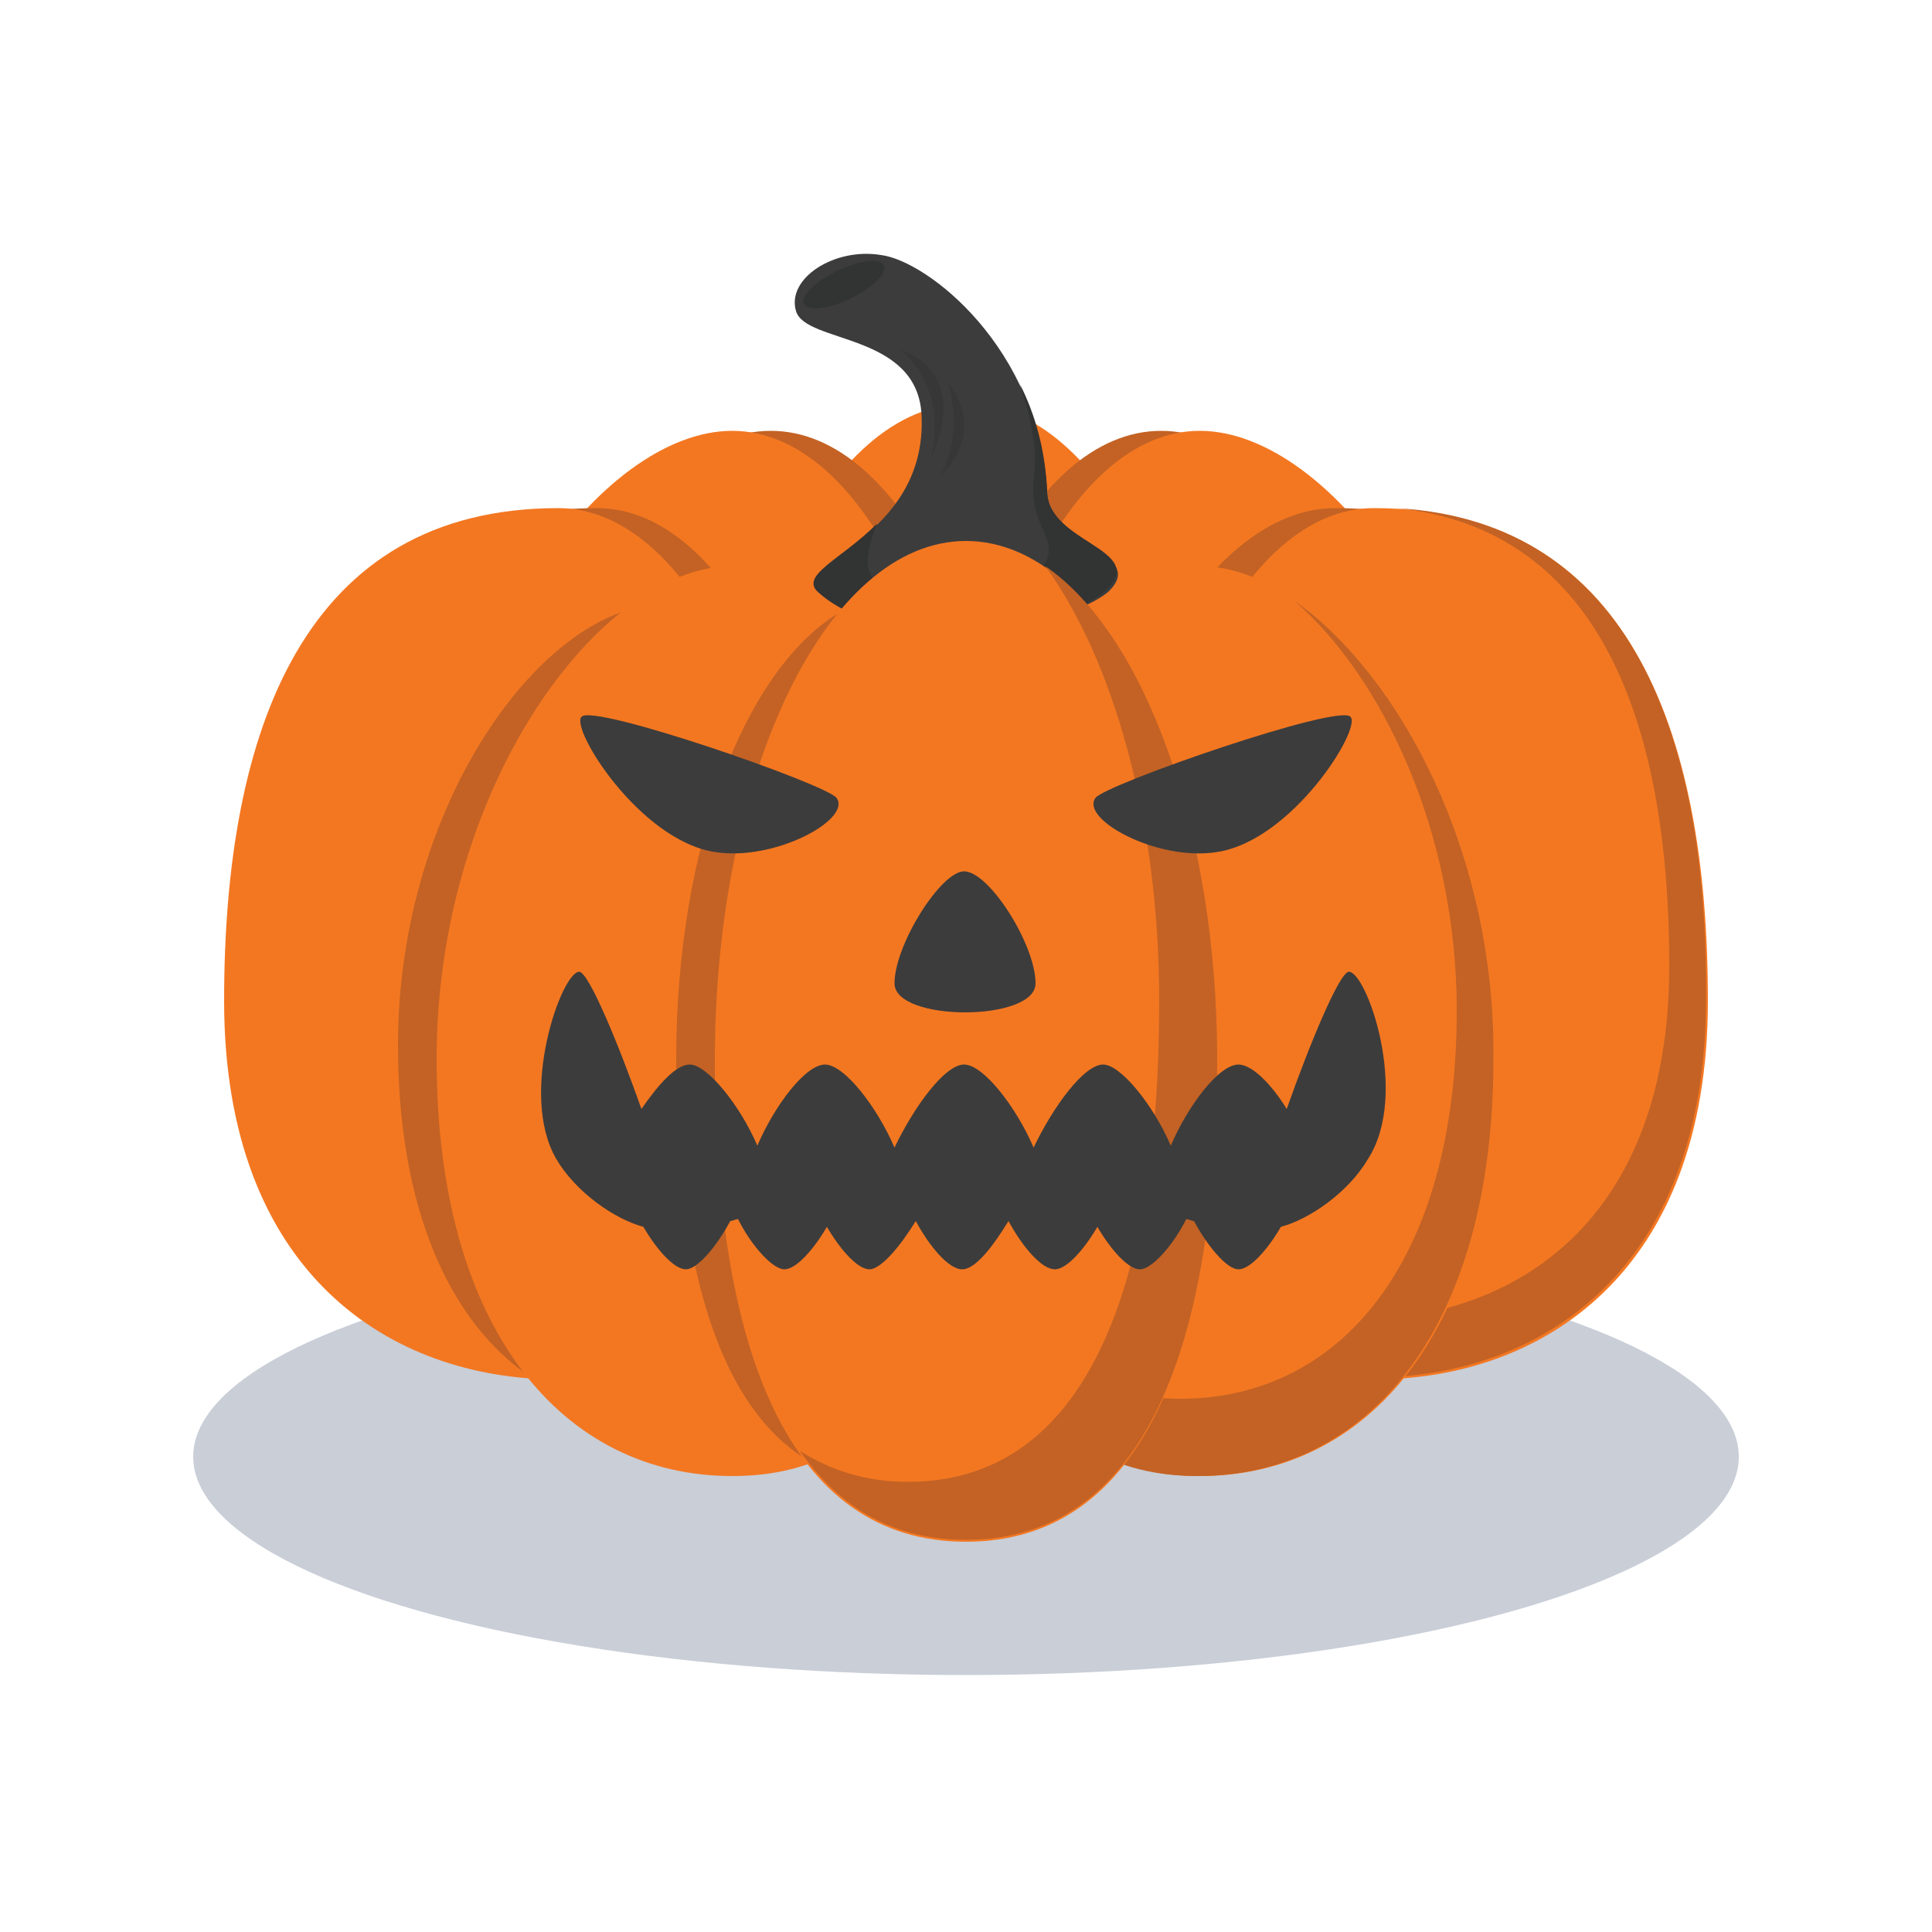 <?xml version="1.0" encoding="utf-8"?>
<!-- Generator: Adobe Illustrator 18.1.0, SVG Export Plug-In . SVG Version: 6.00 Build 0)  -->
<svg version="1.1" id="Layer_1" xmlns="http://www.w3.org/2000/svg" xmlns:xlink="http://www.w3.org/1999/xlink" x="0px" y="0px"
	 viewBox="0 0 100 100" enable-background="new 0 0 100 100" xml:space="preserve">
<ellipse opacity="0.4" fill="#79859B" cx="50" cy="75.4" rx="40" ry="11.3"/>
<g>
	<g>
		<path fill="#F37721" d="M63,47.8c0,14.9-3.8,24.9-13,24.9c-9.2,0-13-10-13-24.9c0-14.9,5.8-26.9,13-26.9C57.2,20.9,63,33,63,47.8z
			"/>
		<path fill="#C36224" d="M24.6,47.8c0,14.1,6.6,21.6,15.3,21.6c8.7,0,12.3-7.5,12.3-21.6c0-14.1-5.5-25.5-12.3-25.5
			S24.6,33.7,24.6,47.8z"/>
		<path fill="#F37721" d="M22.6,47.8c0,14.1,6.6,21.6,15.3,21.6c8.7,0,12.3-7.5,12.3-21.6c0-14.1-5.5-25.5-12.3-25.5
			C31.1,22.3,22.6,33.7,22.6,47.8z"/>
		<path fill="#C36224" d="M75.4,47.8c0,14.1-6.6,21.6-15.3,21.6c-8.7,0-12.3-7.5-12.3-21.6c0-14.1,5.5-25.5,12.3-25.5
			C66.8,22.3,75.4,33.7,75.4,47.8z"/>
		<path fill="#F37721" d="M77.4,47.8c0,14.1-6.6,21.6-15.3,21.6s-12.3-7.5-12.3-21.6c0-14.1,5.5-25.5,12.3-25.5
			C68.9,22.3,77.4,33.7,77.4,47.8z"/>
		<path fill="#C36224" d="M86.4,51.8c0,14.1-8.6,19.6-17.3,19.6s-13.3-5.5-13.3-19.6c0-14.1,6.5-25.5,13.3-25.5
			C82.2,26.3,86.4,37.7,86.4,51.8z"/>
		<path fill="#F37721" d="M88.4,51.8c0,14.1-8.6,19.6-17.3,19.6c-8.7,0-12.3-5.5-12.3-19.6c0-14.1,5.5-25.5,12.3-25.5
			C84.2,26.3,88.4,37.7,88.4,51.8z"/>
		<path fill="#C36224" d="M72.3,26.3c10.6,1.1,14.1,11.3,14.1,23.7c0,13.2-8,18.3-16.2,18.3c-7.3,0-10.7-4.2-11.4-14.5
			c0.3,12.6,4,17.5,12.2,17.5c8.7,0,17.3-5.5,17.3-19.6C88.4,38.1,84.4,27,72.3,26.3z"/>
		<path fill="#3C3C3C" d="M42.5,30.7c-1.8-1.6,5.5-2.7,5.2-9.2c-0.2-4.3-6-3.7-6.5-5.4c-0.5-1.7,2-3.3,4.4-2.9
			c2.4,0.3,8.2,4.8,8.6,12.3c0.1,2.8,5.2,3.1,3.2,5.1C55.4,32.4,46.4,34.1,42.5,30.7z"/>
		<path fill="#323333" d="M54.2,25.4c-0.1-2.1-0.6-3.9-1.4-5.5c1.7,5.3-0.2,4.6,1.3,7.8c1.5,3.3-6.7,3.6-8.6,2.5
			c-0.9-0.5-0.6-1.9-0.1-3.1c-1.9,1.9-4.1,2.7-3,3.6c3.9,3.4,12.9,1.8,14.9-0.2C59.4,28.4,54.2,28.1,54.2,25.4z"/>
		<path fill="#F37721" d="M77.4,54.8c0,14.1-6.6,21.6-15.3,21.6s-12.3-7.5-12.3-21.6c0-14.1,5.5-25.5,12.3-25.5
			C68.9,29.3,77.4,40.7,77.4,54.8z"/>
		<path fill="#C36224" d="M67,31.1c4.5,3.9,8.4,11.9,8.4,21.2c0,13.1-6.1,20.1-14.3,20.1c-7.9,0-11.2-6.6-11.4-19c0,0.5,0,0.9,0,1.4
			c0,14.1,3.6,21.6,12.3,21.6s15.3-7.5,15.3-21.6C77.4,44.1,72.4,34.9,67,31.1z"/>
		<path fill="#C36224" d="M13.6,51.8c0,14.1,8.6,19.6,17.3,19.6s12.3-5.5,12.3-19.6c0-14.1-5.5-25.5-12.3-25.5
			C17.8,26.3,13.6,37.7,13.6,51.8z"/>
		<path fill="#F37721" d="M11.6,51.8c0,14.1,8.6,19.6,17.3,19.6c8.7,0,12.3-5.5,12.3-19.6c0-14.1-5.5-25.5-12.3-25.5
			C15.8,26.3,11.6,37.7,11.6,51.8z"/>
		<path fill="#C36224" d="M34.3,31.3c-6.1,0-13.7,10.2-13.7,22.8c0,8.5,2.7,14.4,6.9,17.2c0.5,0,0.9,0.1,1.4,0.1
			c8.7,0,12.3-5.5,12.3-19.6c0-8.1-1.8-15.4-4.7-20C35.8,31.5,35,31.3,34.3,31.3z"/>
		<path fill="#F37721" d="M22.6,54.8c0,14.1,6.6,21.6,15.3,21.6c8.7,0,12.3-7.5,12.3-21.6c0-14.1-5.5-25.5-12.3-25.5
			C31.1,29.3,22.6,40.7,22.6,54.8z"/>
		<path fill="#C36224" d="M43.3,31.8C38.5,34.8,35,43.9,35,54.8c0,10.4,2.1,18.1,7,20.9c5.7-2.1,8.2-9.3,8.2-20.9
			C50.2,44.7,47.4,36,43.3,31.8z"/>
		<path fill="#F37721" d="M63,54.9c0,14.9-3.8,24.9-13,24.9c-9.2,0-13-10-13-24.9C37,40,42.8,28,50,28C57.2,28,63,40,63,54.9z"/>
		<path fill="#C36224" d="M54.1,29.3c3.5,4.8,5.9,13.1,5.9,22.5c0,14.9-3.8,24.9-13,24.9c-2.2,0-4-0.6-5.6-1.6
			c2.1,3,4.9,4.6,8.6,4.6c9.2,0,13-10,13-24.9C63,42.9,59.2,32.8,54.1,29.3z"/>
		<path opacity="0.6" fill="#F37721" d="M40.8,41.7c-0.1-2.2,1.8-10.8,8.9-12.3C56.8,27.8,41.2,49.4,40.8,41.7z"/>
		<path opacity="0.6" fill="#F37721" d="M28.7,39.3c0.4-1.9,3.9-8.7,10.3-8.4C45.4,31.1,27.4,45.9,28.7,39.3z"/>
		<path opacity="0.6" fill="#F37721" d="M17.7,33.8c0.7-1.7,5.1-7.2,10.8-5.9C34.2,29.2,15.3,39.6,17.7,33.8z"/>
		<path opacity="0.5" fill="#323333" d="M46.6,18.1c0,0,2.5,1.8,1.6,5.6C48.2,23.6,50.4,19.5,46.6,18.1z"/>
		<path opacity="0.5" fill="#323333" d="M49,19.7c0,0,1,2.3-0.3,4.9C48.7,24.6,51.2,22.5,49,19.7z"/>
		
			<ellipse transform="matrix(0.901 -0.433 0.433 0.901 -2.056 20.409)" fill="#323333" cx="43.7" cy="14.7" rx="2.3" ry="0.8"/>
	</g>
	<g>
		<g>
			<path fill="#3C3C3C" d="M56.7,41.3c0.5-0.7,12.6-4.9,13.2-4.2c0.6,0.6-3,6.4-6.9,7C59.9,44.6,55.9,42.4,56.7,41.3z"/>
			<path fill="#3C3C3C" d="M43.3,41.3c-0.5-0.7-12.6-4.9-13.2-4.2c-0.6,0.6,3,6.4,6.9,7C40.1,44.6,44.1,42.4,43.3,41.3z"/>
		</g>
		<path fill="#3C3C3C" d="M53.6,50.9c0,2-7.3,2-7.3,0c0-2,2.4-5.8,3.6-5.8C51.2,45.1,53.6,48.9,53.6,50.9z"/>
		<path fill="#3C3C3C" d="M69.8,50.3c-0.5,0.1-2,3.7-3.2,7.1c-0.8-1.3-1.8-2.3-2.5-2.3c-1,0-2.6,2.1-3.5,4.2
			c-0.9-2.1-2.6-4.2-3.5-4.2c-1,0-2.6,2.2-3.6,4.3c-0.9-2.1-2.6-4.3-3.6-4.3c-1,0-2.6,2.2-3.6,4.3c-0.9-2.1-2.6-4.3-3.6-4.3
			c-1,0-2.6,2.1-3.5,4.2c-0.9-2.1-2.6-4.2-3.5-4.2c-0.7,0-1.6,1-2.5,2.3c-1.2-3.4-2.7-7-3.2-7.1c-0.9-0.1-3.2,6.3-1.2,9.7
			c1,1.7,3,3.1,4.5,3.5c0.7,1.2,1.6,2.2,2.2,2.2c0.6,0,1.6-1.2,2.3-2.5c0.1,0,0.3-0.1,0.4-0.1c0.7,1.4,1.8,2.6,2.4,2.6
			c0.6,0,1.5-1,2.2-2.2c0,0,0,0,0,0c0.7,1.2,1.6,2.2,2.2,2.2c0.6,0,1.6-1.2,2.4-2.5c0.7,1.3,1.7,2.5,2.4,2.5s1.6-1.2,2.4-2.5
			c0.7,1.3,1.7,2.5,2.4,2.5c0.6,0,1.5-1,2.2-2.2c0,0,0,0,0,0c0.7,1.2,1.6,2.2,2.2,2.2c0.6,0,1.7-1.2,2.4-2.6c0.1,0,0.3,0.1,0.4,0.1
			c0.7,1.3,1.7,2.5,2.3,2.5c0.6,0,1.5-1,2.2-2.2c1.5-0.4,3.5-1.8,4.5-3.5C73,56.6,70.7,50.2,69.8,50.3z"/>
	</g>
</g>
</svg>
